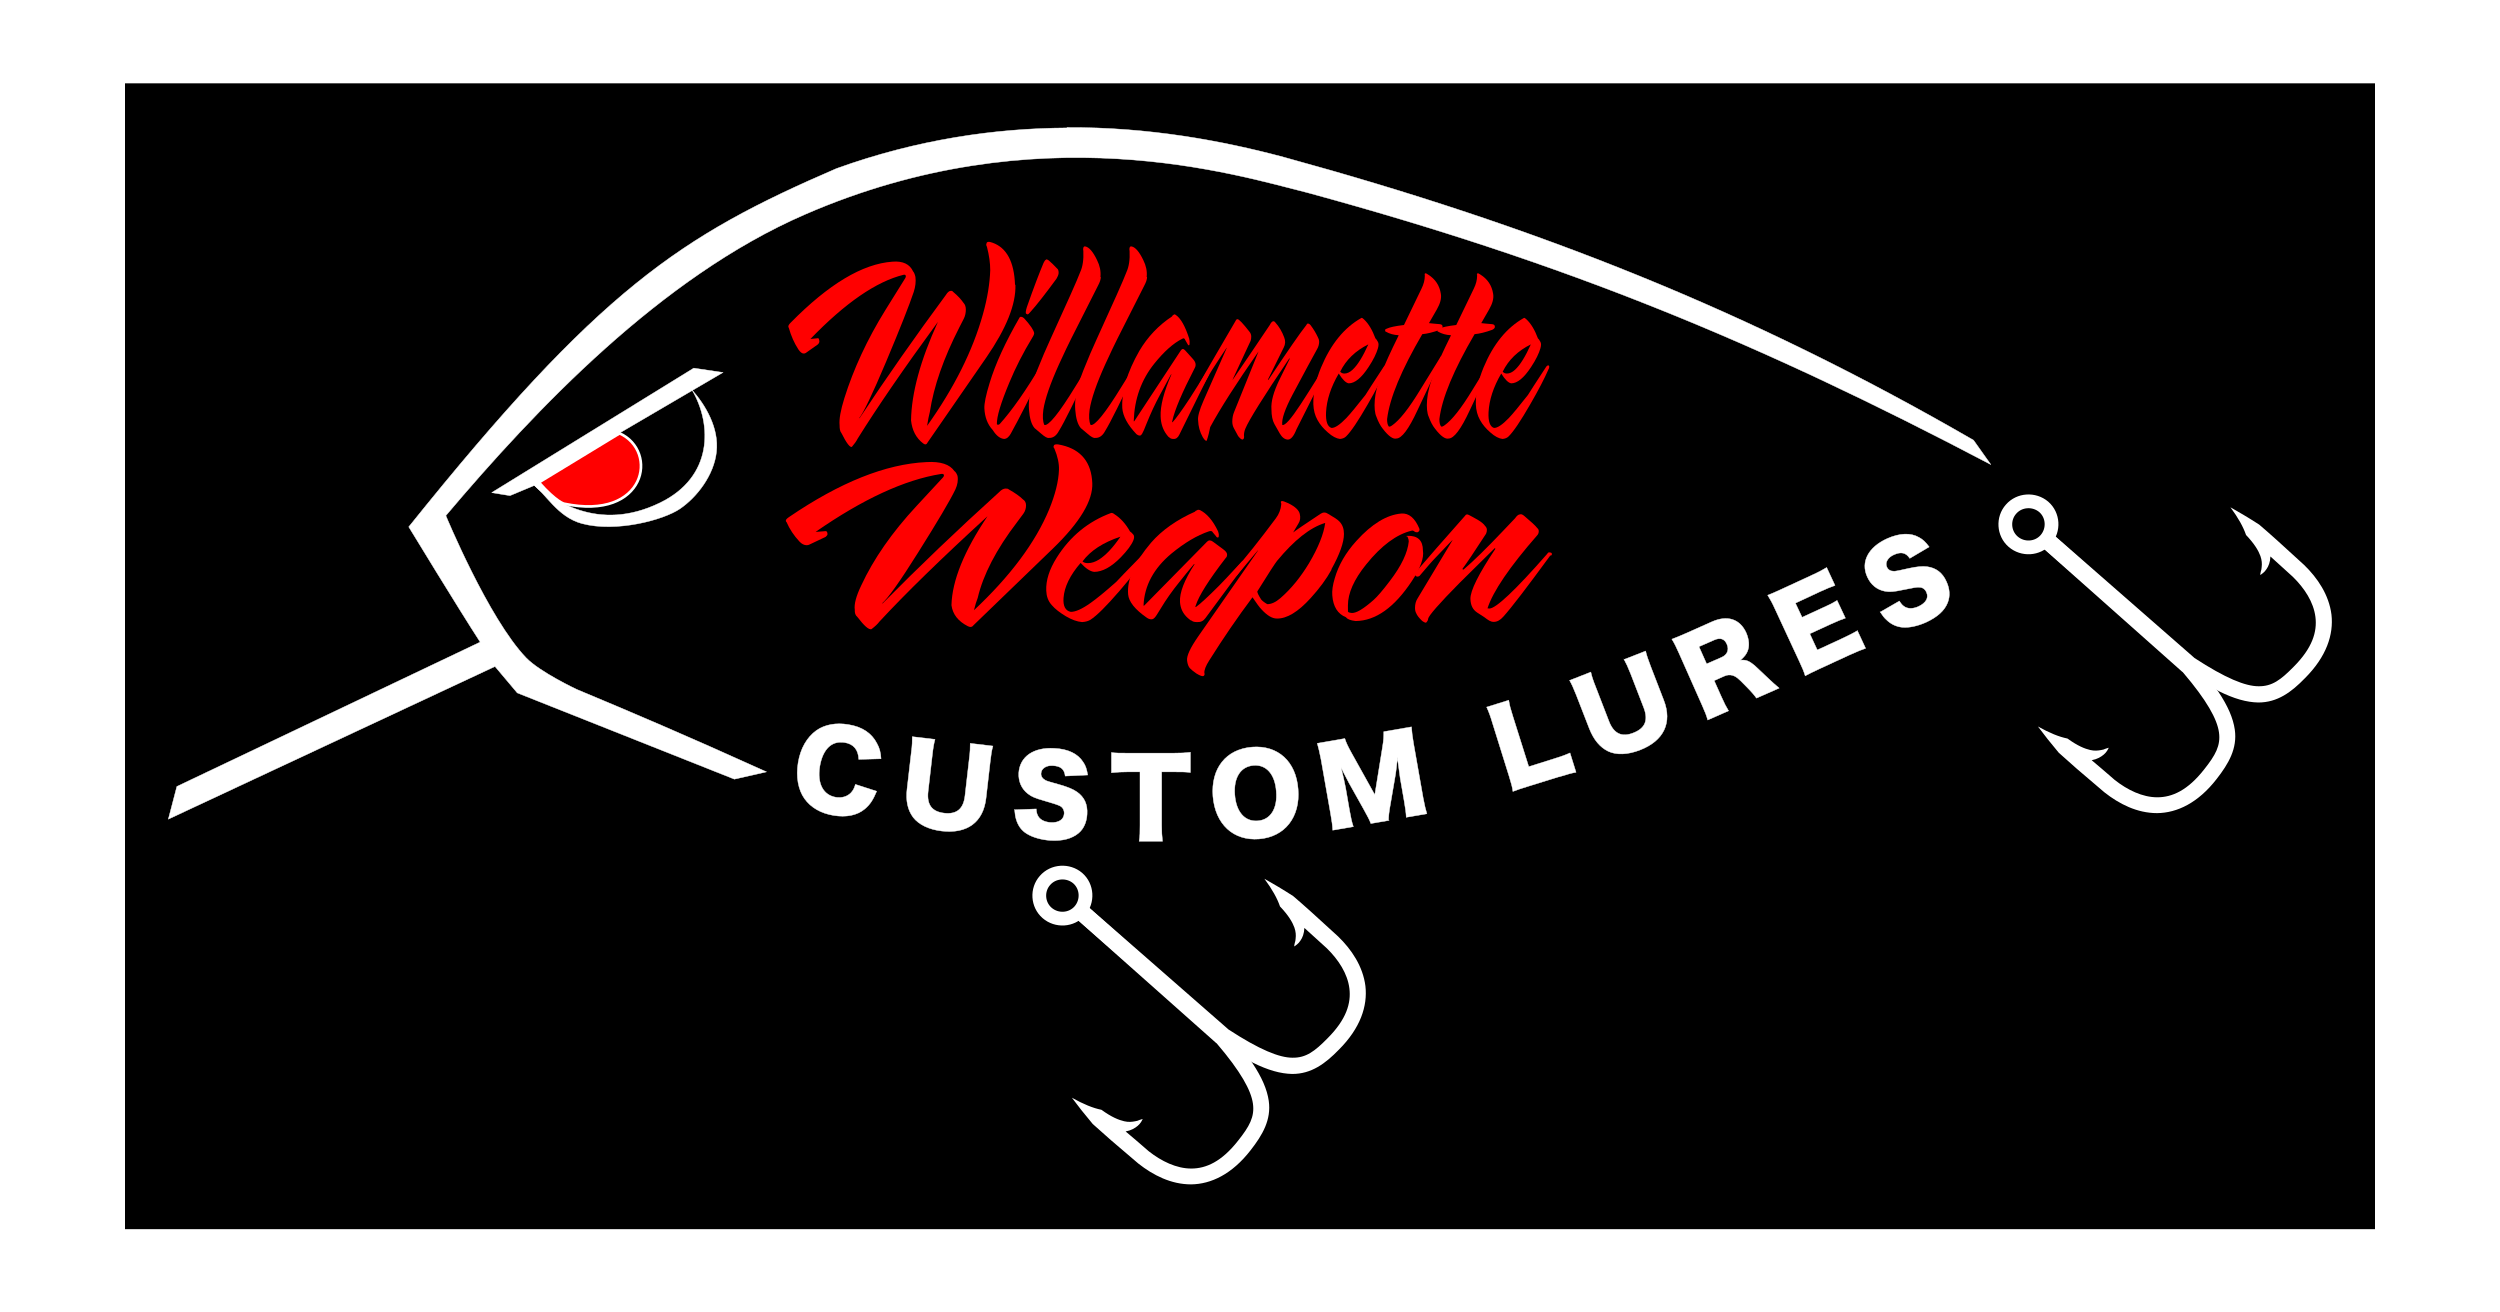 <?xml version="1.0" encoding="UTF-8"?> <svg xmlns="http://www.w3.org/2000/svg" xmlns:xlink="http://www.w3.org/1999/xlink" id="Layer_1" version="1.1" viewBox="0 0 1200 630"><defs><style> .st0, .st1, .st2, .st3, .st4 { fill: none; } .st5 { mask: url(#mask); } .st6, .st7 { fill-rule: evenodd; } .st6, .st8 { fill: #fff; } .st9 { isolation: isolate; } .st10 { mask: url(#mask-2); } .st11 { mask: url(#mask-1); } .st12 { clip-path: url(#clippath-1); } .st13 { clip-path: url(#clippath-3); } .st14 { clip-path: url(#clippath-4); } .st15 { clip-path: url(#clippath-2); } .st16 { clip-path: url(#clippath-7); } .st17 { clip-path: url(#clippath-6); } .st18 { clip-path: url(#clippath-5); } .st7, .st19 { fill: red; } .st1 { clip-rule: evenodd; } .st2 { stroke-width: .2px; } .st2, .st3, .st4 { stroke: #fff; } .st3 { stroke-width: 1.3px; } .st20 { clip-path: url(#clippath); } .st4 { stroke-linejoin: round; stroke-width: 6.6px; } </style><clipPath id="clippath"><path class="st1" d="M291.7,286.1l83.7-185.2c152.6-62.8,372.3,35.6,510.1,96.2l-20.5,55.1c-53.1,47-196.6,111-358.1,102.9-71.2-3.5-137.3-49.8-215.2-69Z"></path></clipPath><clipPath id="clippath-1"><rect class="st0" x="290.3" y="78.2" width="596.4" height="280" transform="translate(-1.7 4.6) rotate(-.4)"></rect></clipPath><clipPath id="clippath-2"><rect class="st0" x="290.4" y="35.9" width="596.3" height="329.6" transform="translate(-1.5 4.6) rotate(-.4)"></rect></clipPath><mask id="mask" x="289" y="33.5" width="599" height="334.3" maskUnits="userSpaceOnUse"><g class="st12"><g class="st15"><image width="2496" height="1393" transform="translate(289 33.5) scale(.2)"></image></g></g></mask><clipPath id="clippath-3"><rect class="st0" x="290.3" y="78.2" width="596.4" height="280" transform="translate(-1.7 4.6) rotate(-.4)"></rect></clipPath><clipPath id="clippath-4"><rect class="st0" x="290.4" y="35.9" width="596.3" height="329.6" transform="translate(-1.5 4.6) rotate(-.4)"></rect></clipPath><mask id="mask-1" x="288.2" y="32.6" width="600.9" height="336.3" maskUnits="userSpaceOnUse"><g><rect x="288.2" y="32.6" width="600.9" height="336.3"></rect><g class="st9"><g class="st13"><g class="st14"><image width="2496" height="1393" transform="translate(289 33.5) scale(.2)"></image></g></g></g></g></mask><clipPath id="clippath-5"><rect class="st0" x="290.4" y="35.9" width="596.3" height="329.6" transform="translate(-1.5 4.6) rotate(-.4)"></rect></clipPath><clipPath id="clippath-6"><rect class="st0" x="290.3" y="78.2" width="596.4" height="280" transform="translate(-1.7 4.6) rotate(-.4)"></rect></clipPath><clipPath id="clippath-7"><rect class="st0" x="290.4" y="35.9" width="596.3" height="329.6" transform="translate(-1.5 4.6) rotate(-.4)"></rect></clipPath><mask id="mask-2" x="289" y="33.5" width="599" height="334.3" maskUnits="userSpaceOnUse"><g class="st17"><g class="st16"><image width="2496" height="1393" transform="translate(289 33.5) scale(.2)"></image></g></g></mask></defs><rect x="60" y="40" width="1080" height="550"></rect><path class="st6" d="M236.1,236.5l8.7,1.4,11.7-4.9c9.7,9.8,21.1,11,33.7,6.4,19.1-11,19.1-21.4,7.1-31.5l49.7-29.1-14-2.1-96.9,59.7Z"></path><path class="st2" d="M236.1,236.5l8.7,1.4,11.7-4.9c9.7,9.8,21.1,11,33.7,6.4,19.1-11,19.1-21.4,7.1-31.5l49.7-29.1-14-2.1-96.9,59.7Z"></path><path class="st6" d="M512.1,61.4c-34.5.2-71.8,5.5-110.6,19.5-75,32.4-113.6,57.7-205.3,172,0,0,23.6,38.8,34.3,55.3l-145.6,69.3-4.1,15.7,156.8-73.3,10.7,12.7,104.2,41.4,15.4-3.5c-40.2-18.2-64.1-28.3-91.1-39.6,0,0-17.7-8.3-24.3-15.2-18.1-18.9-38.5-68.2-38.5-68.2,43.2-51.1,103.2-114.5,172.2-144.5,112.3-48.9,207.4-19,241.5-10.5,124,33.8,215.3,71.3,327.9,130.5l-8.3-11.7c-108.3-62.6-210.1-102.7-330.9-135.8-29.8-8-65.2-14.5-104.2-14.3Z"></path><path class="st2" d="M512.1,61.4c-34.5.2-71.8,5.5-110.6,19.5-75,32.4-113.6,57.7-205.3,172,0,0,23.6,38.8,34.3,55.3l-145.6,69.3-4.1,15.7,156.8-73.3,10.7,12.7,104.2,41.4,15.4-3.5c-40.2-18.2-64.1-28.3-91.1-39.6,0,0-17.7-8.3-24.3-15.2-18.1-18.9-38.5-68.2-38.5-68.2,43.2-51.1,103.2-114.5,172.2-144.5,112.3-48.9,207.4-19,241.5-10.5,124,33.8,215.3,71.3,327.9,130.5l-8.3-11.7c-108.3-62.6-210.1-102.7-330.9-135.8-29.8-8-65.2-14.5-104.2-14.3Z"></path><path class="st6" d="M255.3,232c6.7,4.9,12.2,16.1,24,19.3,16.4,4.4,39.2-1.7,47.1-7.1,8.2-5.6,16.3-16.2,17.5-27.3,1.3-11.3-5.2-22.4-11.7-29.7,9.7,16.7,10.1,41.7-15.3,54.1-30.3,14.8-51.7-1.9-61.6-9.3Z"></path><path class="st2" d="M255.3,232c6.7,4.9,12.2,16.1,24,19.3,16.4,4.4,39.2-1.7,47.1-7.1,8.2-5.6,16.3-16.2,17.5-27.3,1.3-11.3-5.2-22.4-11.7-29.7,9.7,16.7,10.1,41.7-15.3,54.1-30.3,14.8-51.7-1.9-61.6-9.3Z"></path><path class="st8" d="M521.6,434.7l66.9,59.7,7.9,9.6,4.7,6.2c4.6,6.9,7.1,12.7,7.9,18.2,1.3,9.1-3,16.4-8.7,23.7-8.9,11.5-19,16.3-28.6,16.4-9.6,0-18.2-4.4-25.3-10h0s0,0,0,0c-11.5-9.7-16.5-14.1-21.9-19-3.7-4.4-7.2-8.8-10-12.6,5.5,3.1,10.2,5,14.2,5.8,4.8,3.5,8.3,4.9,10.9,5.5,2.1.5,3.8.3,5.3,0,.8-.1,1.4-.3,2-.6.6-.2,1.2-.4,1.6-.5-.2.4-.4.9-.8,1.5-.4.6-.9,1.2-1.6,1.8-1.3,1.1-3.1,2.2-5.8,2.7,3,2.5,6.5,5.5,11.1,9.5,6.1,4.8,13.3,8.3,20.4,8.3,7.1,0,14.6-3.3,22.5-13.4h0s0,0,0,0c5.4-6.8,8-11.4,7.1-17.8-.9-6.3-5.7-15.2-17.4-28.9,0,0-.2-.1-.3-.2l-67.2-59.7,5.2-6Z"></path><path class="st8" d="M516.3,440.7l67.6,58.8c5.6,3.7,11.4,7.1,17.3,10.5,7.4,3.7,13.5,5.4,19.1,5.5,9.2,0,15.9-5,22.4-11.7,10.3-10.3,13.8-20.9,12.7-30.5-1.2-9.5-6.7-17.6-13.1-23.8h0s0,0,0,0c-11.1-10.2-16.1-14.7-21.6-19.4-4.8-3.1-9.7-6-13.8-8.3,3.8,5.1,6.2,9.5,7.5,13.3,4.1,4.3,6,7.6,6.9,10.1.7,2,.8,3.7.6,5.3,0,.8-.2,1.4-.4,2.1-.1.6-.3,1.2-.3,1.7.4-.2.8-.5,1.4-1,.5-.4,1.1-1,1.6-1.8,1-1.4,1.8-3.4,1.9-6.1,2.9,2.6,6.3,5.7,10.8,9.8,5.6,5.5,9.9,12.1,10.8,19.2.9,7.1-1.4,14.9-10.5,24h0s0,0,0,0c-6.1,6.2-10.3,9.4-16.8,9.3-6.3,0-15.8-3.8-30.8-13.6,0,0-.2-.2-.2-.2l-67.7-59.2-5.3,6.1Z"></path><path class="st4" d="M501.6,422.6c-4,4.5-3.6,11.6,1,15.6,4.6,4,11.7,3.6,15.7-1,4-4.6,3.6-11.7-1-15.7-4.6-3.9-11.7-3.5-15.7,1.1Z"></path><path class="st8" d="M422.9,364.2c-.2-3.1-.7-5.1-2-7.4-2.5-4.9-7.2-8-13.7-9-5.9-1-11.3,0-15.3,2.8-4.6,3.3-7.7,8.7-8.8,15.5-1.1,6.7,0,13,3.1,17.3,3,4.2,7.8,7,13.9,8,6.1,1,11.3,0,15-3.1,2.5-2.1,4-4.4,5.7-8.5l-10.2-3.3c-.6,2.1-1.2,3-2.2,4.1-1.8,1.8-4.3,2.5-7.1,2.1-6.2-1-9.1-6.6-7.8-14.8,1.4-8.3,5.7-12.5,11.9-11.5,4.3.7,6.6,3.4,6.8,8.1l10.7-.3Z"></path><path class="st2" d="M422.9,364.2c-.2-3.1-.7-5.1-2-7.4-2.5-4.9-7.2-8-13.7-9-5.9-1-11.3,0-15.3,2.8-4.6,3.3-7.7,8.7-8.8,15.5-1.1,6.7,0,13,3.1,17.3,3,4.2,7.8,7,13.9,8,6.1,1,11.3,0,15-3.1,2.5-2.1,4-4.4,5.7-8.5l-10.2-3.3c-.6,2.1-1.2,3-2.2,4.1-1.8,1.8-4.3,2.5-7.1,2.1-6.2-1-9.1-6.6-7.8-14.8,1.4-8.3,5.7-12.5,11.9-11.5,4.3.7,6.6,3.4,6.8,8.1l10.7-.3Z"></path><path class="st8" d="M465.7,356.8c0,2.3,0,3.9-.5,7.7l-2,17.4c-.7,6.4-4,9.1-10,8.4-5.9-.7-8.4-4-7.7-10.4l2-17.4c.4-3.7.8-5.8,1.3-7.6l-10.9-1.3c0,2,0,4.2-.5,7.7l-2,17.3c-.7,5.7.3,10.2,2.9,13.7,2.7,3.5,7.6,5.9,13.8,6.6,12.2,1.4,19.9-4.3,21.2-15.8l2-17.4c.4-3.6.7-5.5,1.3-7.6l-10.9-1.3Z"></path><path class="st2" d="M465.7,356.8c0,2.3,0,3.9-.5,7.7l-2,17.4c-.7,6.4-4,9.1-10,8.4-5.9-.7-8.4-4-7.7-10.4l2-17.4c.4-3.7.8-5.8,1.3-7.6l-10.9-1.3c0,2,0,4.2-.5,7.7l-2,17.3c-.7,5.7.3,10.2,2.9,13.7,2.7,3.5,7.6,5.9,13.8,6.6,12.2,1.4,19.9-4.3,21.2-15.8l2-17.4c.4-3.6.7-5.5,1.3-7.6l-10.9-1.3Z"></path><path class="st8" d="M487,388.6c.2,2.4.4,3.5.8,4.8.9,3,2.6,5.3,5.1,6.8,2.7,1.7,6.9,2.9,11.2,3.2,5.9.4,10.5-.9,13.6-3.5,2.5-2.1,3.9-5.3,4.1-9.1.3-4.7-1.3-8.2-4.9-10.7-1.9-1.3-4.3-2.3-8.1-3.4q-5.9-1.6-6.9-2.1c-1.6-.9-2.3-2-2.2-3.4.1-2.3,2.5-3.9,5.6-3.7,3.9.2,5.6,1.7,6,5l10.8-.5c-.5-2.9-1-4.5-2.2-6.2-2.5-4-7.3-6.3-13.8-6.6-10-.6-16.6,4-17.1,11.8-.2,4.1,1.3,7.6,4.4,10,1.8,1.4,3.4,2.1,8,3.4,5.2,1.5,6.5,2,7.5,2.5,1.3.7,2,2.1,1.9,3.7-.2,2.8-2.6,4.4-6.5,4.2-2.6-.2-4.7-1.1-5.8-2.7-.7-1.1-1-2-1.1-3.8l-10.6.4Z"></path><path class="st2" d="M487,388.6c.2,2.4.4,3.5.8,4.8.9,3,2.6,5.3,5.1,6.8,2.7,1.7,6.9,2.9,11.2,3.2,5.9.4,10.5-.9,13.6-3.5,2.5-2.1,3.9-5.3,4.1-9.1.3-4.7-1.3-8.2-4.9-10.7-1.9-1.3-4.3-2.3-8.1-3.4q-5.9-1.6-6.9-2.1c-1.6-.9-2.3-2-2.2-3.4.1-2.3,2.5-3.9,5.6-3.7,3.9.2,5.6,1.7,6,5l10.8-.5c-.5-2.9-1-4.5-2.2-6.2-2.5-4-7.3-6.3-13.8-6.6-10-.6-16.6,4-17.1,11.8-.2,4.1,1.3,7.6,4.4,10,1.8,1.4,3.4,2.1,8,3.4,5.2,1.5,6.5,2,7.5,2.5,1.3.7,2,2.1,1.9,3.7-.2,2.8-2.6,4.4-6.5,4.2-2.6-.2-4.7-1.1-5.8-2.7-.7-1.1-1-2-1.1-3.8l-10.6.4Z"></path><path class="st8" d="M557.7,370.5h5.8c3.7,0,5.6,0,7.9.3v-9.7c-2.4.3-4.4.4-8,.4h-22.3c-3.1,0-5.9,0-7.6-.3v9.7c3.6-.3,4.5-.4,7.7-.4h6s0,25.6,0,25.6c0,3.2,0,5.3-.4,7.7h11.2c-.3-2.4-.4-4.7-.4-7.7v-25.7Z"></path><path class="st2" d="M557.7,370.5h5.8c3.7,0,5.6,0,7.9.3v-9.7c-2.4.3-4.4.4-8,.4h-22.3c-3.1,0-5.9,0-7.6-.3v9.7c3.6-.3,4.5-.4,7.7-.4h6s0,25.6,0,25.6c0,3.2,0,5.3-.4,7.7h11.2c-.3-2.4-.4-4.7-.4-7.7v-25.7Z"></path><path class="st8" d="M603.7,394c-6.2.5-10.4-4.3-11-12.6-.6-8.2,2.8-13.5,9-14,6.1-.5,10.3,4.2,10.9,12.4.7,8.3-2.7,13.7-8.8,14.2ZM601,358.6c-12.5,1-19.8,10.2-18.8,23.6,1.1,13.4,9.8,21.5,22.2,20.5,12.3-1,19.8-10.5,18.7-23.9-1-13.3-9.7-21.2-22.2-20.2Z"></path><path class="st2" d="M603.7,394c-6.2.5-10.4-4.3-11-12.6-.6-8.2,2.8-13.5,9-14,6.1-.5,10.3,4.2,10.9,12.4.7,8.3-2.7,13.7-8.8,14.2ZM601,358.6c-12.5,1-19.8,10.2-18.8,23.6,1.1,13.4,9.8,21.5,22.2,20.5,12.3-1,19.8-10.5,18.7-23.9-1-13.3-9.7-21.2-22.2-20.2Z"></path><path class="st8" d="M666.5,393.7c0-1.7.2-4,.9-7.7l2.5-14.6c.3-1.9.5-3.8.9-7.9q0,.8.4,3.5c.2,1.6.7,5.4.9,6.6l1.9,10.9c.6,3.6.9,5.5,1,7.8l9.9-1.7c-.6-2-1.1-3.9-1.8-7.7l-4.6-26.1c-.6-3.4-.8-5.4-1-7.9l-13.3,2.3c0,2.2,0,3.8-.6,7.4l-3.7,22.9-11.3-20.3c-1.7-3.1-2.4-4.6-3.1-6.7l-13.2,2.3c.6,2.1,1.2,4.7,1.8,7.8l4.6,26.1c.6,3.4.9,5.5,1,7.8l9.9-1.7c-.7-2.1-1.2-4.2-1.8-7.7l-1.9-10.9c-.5-2.7-1.4-6.7-2.2-9.8q.4.7,1.2,2.4c.2.4,2.5,4.8,2.6,5l7,12.5c2,3.6,2.9,5.3,3.5,7l8.7-1.5Z"></path><path class="st2" d="M666.5,393.7c0-1.7.2-4,.9-7.7l2.5-14.6c.3-1.9.5-3.8.9-7.9q0,.8.4,3.5c.2,1.6.7,5.4.9,6.6l1.9,10.9c.6,3.6.9,5.5,1,7.8l9.9-1.7c-.6-2-1.1-3.9-1.8-7.7l-4.6-26.1c-.6-3.4-.8-5.4-1-7.9l-13.3,2.3c0,2.2,0,3.8-.6,7.4l-3.7,22.9-11.3-20.3c-1.7-3.1-2.4-4.6-3.1-6.7l-13.2,2.3c.6,2.1,1.2,4.7,1.8,7.8l4.6,26.1c.6,3.4.9,5.5,1,7.8l9.9-1.7c-.7-2.1-1.2-4.2-1.8-7.7l-1.9-10.9c-.5-2.7-1.4-6.7-2.2-9.8q.4.7,1.2,2.4c.2.4,2.5,4.8,2.6,5l7,12.5c2,3.6,2.9,5.3,3.5,7l8.7-1.5Z"></path><path class="st8" d="M748.3,372.9c3.9-1.2,6.3-1.9,8.2-2.2l-2.9-9.3c-2.2,1-3.8,1.6-8,2.9l-11.8,3.7-7.6-24.1c-1.2-3.8-1.6-5.2-2-7.8l-10.6,3.3c1,2.2,1.8,4.3,2.8,7.7l8,25.6c1,3.2,1.6,5.4,1.8,7.2,1.8-.7,3.8-1.4,7.1-2.4l14.8-4.6Z"></path><path class="st2" d="M748.3,372.9c3.9-1.2,6.3-1.9,8.2-2.2l-2.9-9.3c-2.2,1-3.8,1.6-8,2.9l-11.8,3.7-7.6-24.1c-1.2-3.8-1.6-5.2-2-7.8l-10.6,3.3c1,2.2,1.8,4.3,2.8,7.7l8,25.6c1,3.2,1.6,5.4,1.8,7.2,1.8-.7,3.8-1.4,7.1-2.4l14.8-4.6Z"></path><path class="st8" d="M779.5,316.4c1.1,2,1.8,3.5,3.2,7l6.3,16.3c2.3,6,.7,9.9-5,12.1-5.5,2.2-9.4.4-11.7-5.6l-6.3-16.3c-1.4-3.5-2-5.4-2.4-7.3l-10.2,4c1,1.7,1.9,3.7,3.2,7l6.3,16.2c2.1,5.3,5.1,8.9,9,10.8,4,1.9,9.4,1.7,15.3-.6,11.4-4.4,15.6-13.1,11.4-23.9l-6.3-16.3c-1.3-3.4-1.9-5.2-2.4-7.3l-10.2,4Z"></path><path class="st2" d="M779.5,316.4c1.1,2,1.8,3.5,3.2,7l6.3,16.3c2.3,6,.7,9.9-5,12.1-5.5,2.2-9.4.4-11.7-5.6l-6.3-16.3c-1.4-3.5-2-5.4-2.4-7.3l-10.2,4c1,1.7,1.9,3.7,3.2,7l6.3,16.2c2.1,5.3,5.1,8.9,9,10.8,4,1.9,9.4,1.7,15.3-.6,11.4-4.4,15.6-13.1,11.4-23.9l-6.3-16.3c-1.3-3.4-1.9-5.2-2.4-7.3l-10.2,4Z"></path><path class="st8" d="M819.2,318.7l-3.7-8.3,7.3-3.2c2.9-1.3,5-.6,6.1,2,1.2,2.7.2,5.1-2.5,6.3l-7.3,3.2ZM854,330.3c-2.3-1.9-3.3-2.9-4.4-3.9-4.3-4.1-5.7-5.4-7-6.6-3-2.6-4.5-3.2-7.2-2.9,2-1.8,2.7-2.7,3.4-4.3,1-2.5.8-5.5-.6-8.8-3-6.7-9.1-8.7-16.6-5.3l-12.1,5.4c-3.2,1.4-4.9,2.1-7,2.9,1.3,2.1,2.1,3.8,3.4,6.7l11.1,25c1.5,3.4,2.1,4.9,2.7,7.1l10-4.4c-1.2-2-2.1-3.7-3.5-6.9l-3.4-7.6,4.7-2.1c1.5-.7,2.8-.8,4.2-.4,1.6.5,2.6,1.3,5.9,4.7,3.2,3.2,4.6,4.9,5.5,6.2l10.9-4.8Z"></path><path class="st2" d="M819.2,318.7l-3.7-8.3,7.3-3.2c2.9-1.3,5-.6,6.1,2,1.2,2.7.2,5.1-2.5,6.3l-7.3,3.2ZM854,330.3c-2.3-1.9-3.3-2.9-4.4-3.9-4.3-4.1-5.7-5.4-7-6.6-3-2.6-4.5-3.2-7.2-2.9,2-1.8,2.7-2.7,3.4-4.3,1-2.5.8-5.5-.6-8.8-3-6.7-9.1-8.7-16.6-5.3l-12.1,5.4c-3.2,1.4-4.9,2.1-7,2.9,1.3,2.1,2.1,3.8,3.4,6.7l11.1,25c1.5,3.4,2.1,4.9,2.7,7.1l10-4.4c-1.2-2-2.1-3.7-3.5-6.9l-3.4-7.6,4.7-2.1c1.5-.7,2.8-.8,4.2-.4,1.6.5,2.6,1.3,5.9,4.7,3.2,3.2,4.6,4.9,5.5,6.2l10.9-4.8Z"></path><path class="st8" d="M891.6,302.7c-1.9,1.1-3.9,2.2-7.4,3.8l-11.9,5.5-3.6-7.8,10-4.6c3.2-1.5,4.8-2.1,7.1-2.9l-4-8.5c-2.6,1.6-3.7,2.1-6.8,3.5l-10,4.6-3.2-6.8,12-5.6c3.1-1.4,4.8-2.1,7-2.9l-4-8.6c-2.1,1.2-3.6,2.1-6.7,3.5l-14.7,6.8c-3.6,1.7-4.9,2.2-6.9,3,1.3,2.1,2.2,3.7,3.5,6.6l11.7,25.2c1.5,3.2,2.2,4.9,2.8,6.9,1.9-1,3.2-1.7,6.7-3.3l14.5-6.7c4-1.8,5.7-2.5,7.8-3.2l-4-8.6Z"></path><path class="st2" d="M891.6,302.7c-1.9,1.1-3.9,2.2-7.4,3.8l-11.9,5.5-3.6-7.8,10-4.6c3.2-1.5,4.8-2.1,7.1-2.9l-4-8.5c-2.6,1.6-3.7,2.1-6.8,3.5l-10,4.6-3.2-6.8,12-5.6c3.1-1.4,4.8-2.1,7-2.9l-4-8.6c-2.1,1.2-3.6,2.1-6.7,3.5l-14.7,6.8c-3.6,1.7-4.9,2.2-6.9,3,1.3,2.1,2.2,3.7,3.5,6.6l11.7,25.2c1.5,3.2,2.2,4.9,2.8,6.9,1.9-1,3.2-1.7,6.7-3.3l14.5-6.7c4-1.8,5.7-2.5,7.8-3.2l-4-8.6Z"></path><path class="st8" d="M902.4,293.6c1.3,2,2,2.9,3,3.8,2.2,2.2,4.8,3.4,7.7,3.7,3.2.3,7.4-.6,11.4-2.4,5.4-2.5,8.9-5.6,10.4-9.5,1.2-3.1,1-6.5-.6-10-1.9-4.3-5-6.6-9.3-7.2-2.3-.3-4.9,0-8.7.8q-6,1.4-7.1,1.4c-1.8,0-2.9-.7-3.5-2-1-2.1.4-4.6,3.3-5.9,3.5-1.6,5.8-1.1,7.7,1.7l9.3-5.5c-1.8-2.4-3-3.5-4.8-4.5-4.1-2.4-9.4-2.1-15.3.5-9.1,4.1-12.9,11.2-9.6,18.4,1.7,3.8,4.7,6.2,8.5,6.9,2.3.4,4,.3,8.7-.7,5.3-1.1,6.6-1.3,7.8-1.2,1.5,0,2.8.9,3.4,2.4,1.2,2.6-.2,5.1-3.8,6.8-2.4,1.1-4.7,1.2-6.4.3-1.1-.6-1.8-1.3-2.8-2.9l-9.2,5.3Z"></path><path class="st2" d="M902.4,293.6c1.3,2,2,2.9,3,3.8,2.2,2.2,4.8,3.4,7.7,3.7,3.2.3,7.4-.6,11.4-2.4,5.4-2.5,8.9-5.6,10.4-9.5,1.2-3.1,1-6.5-.6-10-1.9-4.3-5-6.6-9.3-7.2-2.3-.3-4.9,0-8.7.8q-6,1.4-7.1,1.4c-1.8,0-2.9-.7-3.5-2-1-2.1.4-4.6,3.3-5.9,3.5-1.6,5.8-1.1,7.7,1.7l9.3-5.5c-1.8-2.4-3-3.5-4.8-4.5-4.1-2.4-9.4-2.1-15.3.5-9.1,4.1-12.9,11.2-9.6,18.4,1.7,3.8,4.7,6.2,8.5,6.9,2.3.4,4,.3,8.7-.7,5.3-1.1,6.6-1.3,7.8-1.2,1.5,0,2.8.9,3.4,2.4,1.2,2.6-.2,5.1-3.8,6.8-2.4,1.1-4.7,1.2-6.4.3-1.1-.6-1.8-1.3-2.8-2.9l-9.2,5.3Z"></path><g class="st20"><g class="st5"><g class="st11"><g class="st18"><g class="st10"><image width="2496" height="1393" transform="translate(289 33.5) scale(.2)"></image></g></g></g></g></g><path class="st19" d="M487.4,136.7c.3,9.4-4.4,21-13.9,34.8l-28.2,40.8c-.5,1.1-1.2,1.3-2.1.6-3.5-2.6-5.4-6.4-5.9-11.1.2-13.1,4.5-28.9,12.9-47.3-16.4,22.4-29.2,41.1-38.5,56-.6,1.2-1.5,2.5-2.8,4-.9.4-2.6-1.8-5-6.6-.7-.8-.9-2.1-.9-3.8-.3-2.9.5-7.2,2.3-13,4.4-14,10.9-28.1,19.7-42.3l9.4-15.1c.4-.6.5-1.1.3-1.5-.1-.3-.5-.4-1-.3-13,3.2-27.9,13.4-44.7,30.8l3.1-.3c.7-.2,1,0,1.1.8,0,.2.1.4.1.6,0,.5-.2,1-.7,1.5l-5.8,4.1c-.3.2-.6.3-1,.3-.9,0-1.7-.7-2.6-2-2-3.1-3.5-6.5-4.6-10.4-.1,0-.2-.3-.2-.6,0-.5.4-1.1,1.1-1.8,18.2-18.5,34.5-28.3,48.9-29.3,5-.4,8.3,1.2,9.9,4.7.4.4.8,1.3,1.1,2.6.3,2.3,0,4.7-.8,7.2-2,6-6.4,17.2-13.3,33.6-6.5,15.4-10.8,24.4-12.9,27h.2c12.9-19.5,26.7-39.2,41.4-59.1.8-1.3,1.6-2,2.4-2s.8.2,1.1.5c2.3,1.9,3.9,3.7,5,5.3.7.7,1.1,1.8,1.1,3.2s-.3,3.1-1,4.4l-2.2,4.3c-7.5,14.7-12.2,28.1-14.1,40.5-.4,1.6-.9,3.8-1.3,6.6,12.9-18.1,21.9-36,26.8-53.6,2.2-7.8,3.3-14.9,3.5-21.1,0-3.4-.5-7.1-1.6-11.3-.2-.3-.3-.6-.3-.9s0-.4.1-.5c0-1,1.1-1.2,2.9-.5,6.8,2.4,10.4,9.2,10.8,20.2Z"></path><path class="st19" d="M502,175c-7.1,14.7-12.7,25.7-16.8,33.1-.9,1.6-1.9,2.5-3.2,2.6-2-.2-3.8-1.6-5.5-4.3-2.5-2.7-3.8-6.2-4-10.4-.1-2.2.7-6.3,2.5-12.1,2.8-9.3,7.6-19.7,14.4-31.5.2-.3.5-.4.9-.3.2,0,.6.1,1.2.6,3.1,3.4,4.7,5.8,4.9,7.2,0,.4-.2,1.1-.8,2-4.5,7.4-8.2,14.7-11.1,21.7-4.1,9.8-6.1,16.4-6,20,.2.2.4.3.5.3.2,0,.5-.1.8-.3,5.9-6.5,12.7-16.2,20.4-29.2l.5-.9c.1-.2.3-.3.5-.3s.3,0,.5.2c.4.4.4.9.1,1.5ZM508.1,131.4c-.1.7-.5,1.5-1,2.4-5.3,7.2-9.4,12.5-12.3,15.7l-1.1,1.2c-.1.1-.3.2-.4.2-.2,0-.4-.1-.7-.3-.4-.2-.3-1.3.3-3.2,3.4-9.7,6.1-16.7,8-21.2.4-.8.7-1.3,1.1-1.5,0-.1.2-.2.4-.2s.5.2,1,.5c1.2,1,2.6,2.4,4.4,4.3.3.6.4,1.3.3,2.1Z"></path><path class="st19" d="M528.4,132.9c0,1.2-.5,2.6-1.3,4.1l-12.9,25.5c-1.3,2.5-3.2,6.6-5.8,12.2-4.3,9.5-6.8,16.8-7.6,22-.4,3.2-.3,5.6.5,7.3,2,.5,7-5.6,14.9-18.5l7-11.3c0-.3.2-.5.3-.5.2,0,.4,0,.5.2l.2.5c0,.2-.1.5-.2.8-8,17.1-13.2,27.6-15.7,31.6-1.2,2.3-2.8,3.5-4.8,3.4-.7.2-2-.5-3.7-2l-3.2-2.7c-1.5-1.7-2.4-4.7-2.7-9-.3-4.1.4-8.7,2.1-13.9.7-2.1,2.4-6.4,5.1-12.8,0-.2,4.3-9.6,12.7-28.2,2.4-5.4,4-9.1,4.7-11,1.2-2.6,1.7-6,1.5-10.1,0-.2-.1-.5-.1-.8,0-1.1.4-1.6,1.1-1.4,1.8.4,3.7,2.6,5.6,6.6,1.3,2.6,1.9,5.3,1.6,8.1Z"></path><path class="st19" d="M550.6,132.9c0,1.2-.5,2.6-1.3,4.1l-12.9,25.5c-1.3,2.5-3.2,6.6-5.8,12.2-4.3,9.5-6.8,16.8-7.6,22-.4,3.2-.3,5.6.5,7.3,2,.5,7-5.6,14.9-18.5l7-11.3c0-.3.2-.5.3-.5.2,0,.4,0,.5.2l.2.5c0,.2-.1.5-.2.8-8,17.1-13.2,27.6-15.7,31.6-1.2,2.3-2.8,3.5-4.8,3.4-.7.2-2-.5-3.7-2l-3.2-2.7c-1.5-1.7-2.4-4.7-2.7-9-.3-4.1.4-8.7,2.1-13.9.7-2.1,2.4-6.4,5.1-12.8,0-.2,4.3-9.6,12.7-28.2,2.4-5.4,4-9.1,4.7-11,1.2-2.6,1.7-6,1.5-10.1,0-.2-.1-.5-.1-.8,0-1.1.4-1.6,1.1-1.4,1.8.4,3.7,2.6,5.6,6.6,1.3,2.6,1.9,5.3,1.6,8.1Z"></path><path class="st19" d="M580.1,178.7c.3.5.3,1.1-.1,1.8-1.6,3.1-6.2,12.4-13.9,28.1-.7,1.5-1.7,2.2-2.9,2.1-.9,0-1.5-.3-2-.8-.3-.1-.7-.6-1.3-1.4-1.7-2.3-2.7-5.2-2.8-8.6-.2-5,1.5-11.7,5.2-20.2h-.2c-1.7,3.2-3.5,6.4-5.2,9.6-2.5,4.6-4.6,9.2-6.5,13.9l-1.3,3.2c-.6,1.4-1.1,2.3-1.6,2.6-.6.2-1.2,0-2-.6-4.3-4.5-6.5-8.7-6.8-12.5-.4-8,2.3-17.2,8.2-27.5,3.9-6.6,9.1-12.2,15.8-16.6-.3,0,0-.3.9-.9.1,0,.4,0,.7.2,2.5,1.7,4.6,5.5,6.5,11.4.2.9.3,1.7.2,2.4,0,.3,0,.6-.2.8-.3.1-.5,0-.8-.6l-1.2-2.1c0-.2-.3-.4-.5-.6-.2,0-.5,0-.8.2-4.4,2.2-8.8,6.2-13.4,11.9-6.3,7.8-9.6,17.1-9.9,27.6,0,.2.2.2.3,0l22.3-33.9c.6-.9,1.3-.9,2.1,0l3.7,4.1c.9,1,1.3,1.9,1.3,2.7s-.2,1.3-.5,1.8c-6,11.6-9.6,20.1-10.7,25.3-.1.4-.1.6.1.6,1.5-1.6,4.3-5.4,8.3-11.5.9-1.4,3.6-5.7,8.1-12.8.4-.5.7-.5,1.1,0Z"></path><path class="st19" d="M637.6,175.7l-15.3,30.4c-1.3,3.3-2.7,4.9-4.1,4.9s-2.8-1-3.9-2.9l-2.6-4.6c-.9-1.6-1.4-4-1.4-7-.3-3.7,1-8.4,3.9-14.4l4.9-9.9-.2-.2c-12.5,18.5-19.5,29.8-21.1,33.7-.5,1.2-.7,2.3-.7,3.2.2,1.2,0,1.9-.7,2.1-.7-.1-1.3-.7-2.1-1.7l-2-3.7c-.5-.9-.8-2-.8-3.2,0-1.7.3-3.3.9-4.7l11.7-29c-10.8,15.5-18.5,27.6-23.2,36.3-.4,2.1-.9,4.3-1.7,6.6-.5.1-1.1-.5-1.9-1.8-1.4-2.5-2.1-5.2-2.2-7.9-.3-1.8.6-5,2.6-9.6l11.1-25.2v-.2c-.1,0-5.6,8.5-5.6,8.5-1.7,2.5-3.7,6.1-6.2,10.5-.2.3-.5.5-.8.5s-.3-.1-.5-.3c-.4-.5-.4-1.2,0-2,3.3-6,9.2-16,17.4-30.1.2-.5.5-.8.9-.8.7,0,2.6,2,5.8,6.1.5.6.8,1.4.8,2.3s-.1,1.3-.3,2l-8.6,18.5v.2c.1,0,17.8-26.3,17.8-26.3.6-1.2,1.2-1.8,1.7-1.8s.6.2.9.5c1.9,2.1,3.3,4.5,4.3,7.2.7,1.7.6,3.4-.2,4.9l-7.6,15.4.2.2c9.3-14,15.4-22.8,18.2-26.3.2-.5.5-.8.8-.8.4,0,.9.3,1.3.8,1.5,2,2.6,3.9,3.4,5.6.4.7.7,1.5.7,2.4s-.3,2.4-1,3.5c-2,3.6-5.9,10.8-11.7,21.7-3.7,7-5.4,11.9-5,14.7,1.3.4,4.2-2.9,8.8-9.9,5.9-9.1,10-15.7,12.3-20,.1-.4.3-.6.5-.6s.4.1.5.3c.5.2.5.8,0,1.8Z"></path><path class="st19" d="M656.8,165.3c-6.2,3.1-10.7,7.4-13.5,13.1.5.6,1.2.9,2,.9,1.3,0,2.6-.6,3.9-1.8,2.5-2.3,5-6.4,7.6-12.2ZM665.3,177.2c-1.9,4.4-4.8,10-8.8,16.9-4.6,8-8.1,13.2-10.4,15.4-.7.7-1.7,1.1-2.9,1.2-1.7-.2-3.7-1.2-5.8-3.1-2.1-1.8-3.8-3.8-5-6-1.2-2.1-1.9-4.7-2-7.6-.1-5.5,1.1-11.3,3.7-17.6,4.7-11.3,11.2-19.2,19.4-23.8.2-.1.6.1,1.1.6,2.3,2.1,4.1,5.2,5.6,9.2.3.2.7.8,1.2,1.7.4.7.4,1.7,0,3.1-.7,2.4-2.1,5.4-4.5,9-3.4,5.2-6.6,7.8-9.5,7.8-1.4-.2-3-1.8-4.8-4.7-3.8,6.5-5.8,12.7-6.1,18.6-.2,4.4.7,6.9,2.6,7.5,1.6.1,4-1.5,7.1-4.7,2-2.1,5.1-5.9,9.2-11.1.9-1.4,3.7-5.9,8.6-13.3.4-.7.9-1,1.3-.9.3.2.4.5.3.9,0,.3-.1.6-.3.9Z"></path><path class="st19" d="M692.4,156.6c.2.6-.2,1.2-1.2,1.7-3.3,1.2-6.2,1.9-8.5,2.1-10,17.1-15.7,30.7-16.9,40.8,0,1.5.2,2.7.8,3.5.4.2.9,0,1.6-.5,3.6-2.5,8.1-8.2,13.5-17.1l9.8-15.9c.3-.4.6-.5.9-.2.2.3.2.7-.1,1.2-2.9,5.7-6.9,13.9-11.9,24.7-4.2,9.1-7.6,13.6-10.2,13.6-1.5.4-3.7-1.1-6.4-4.6-1.3-1.6-2.3-3.6-3.1-5.8-.8-1.7-1.1-4.5-.8-8.2.3-3.6,1.4-7.9,3.4-13.1,1.4-3.9,4.1-9.8,8-17.7v-.2c-2.3-.1-4.4-.7-6.1-1.7-.3,0-.4-.4-.3-.9,0-.2.2-.4.9-.6,1.2-.6,3.9-1.2,8.1-1.7,1.5-3.2,4.3-9,8.4-17.4,1.1-2.2,1.6-4.3,1.6-6.1s0-.4-.1-.5c0-.4,0-.7.4-.8.1-.1.6.1,1.3.6,3.5,2.2,5.5,5.3,6.1,9.2.4,2.2-.3,4.7-1.9,7.5l-3.8,6.6c.9.1,2.6.3,5.2.5.8.1,1.2.4,1.3.9Z"></path><path class="st19" d="M717.5,156.6c.2.6-.2,1.2-1.2,1.7-3.3,1.2-6.2,1.9-8.5,2.1-10,17.1-15.7,30.7-16.9,40.8,0,1.5.2,2.7.8,3.5.4.2.9,0,1.6-.5,3.6-2.5,8.1-8.2,13.5-17.1l9.8-15.9c.3-.4.6-.5.9-.2.2.3.2.7-.1,1.2-2.9,5.7-6.9,13.9-11.9,24.7-4.2,9.1-7.6,13.6-10.2,13.6-1.5.4-3.7-1.1-6.4-4.6-1.3-1.6-2.3-3.6-3.1-5.8-.8-1.7-1.1-4.5-.8-8.2.3-3.6,1.4-7.9,3.4-13.1,1.4-3.9,4.1-9.8,8-17.7v-.2c-2.3-.1-4.4-.7-6.1-1.7-.3,0-.4-.4-.3-.9,0-.2.2-.4.9-.6,1.2-.6,3.9-1.2,8.1-1.7,1.5-3.2,4.3-9,8.4-17.4,1.1-2.2,1.6-4.3,1.6-6.1s0-.4-.1-.5c0-.4,0-.7.4-.8.1-.1.6.1,1.3.6,3.5,2.2,5.5,5.3,6.1,9.2.4,2.2-.3,4.7-1.9,7.5l-3.8,6.6c.9.1,2.6.3,5.2.5.8.1,1.2.4,1.3.9Z"></path><path class="st19" d="M734.8,165.3c-6.2,3.1-10.7,7.4-13.5,13.1.5.6,1.2.9,2,.9,1.3,0,2.6-.6,3.9-1.8,2.5-2.3,5-6.4,7.6-12.2ZM743.3,177.2c-1.9,4.4-4.8,10-8.8,16.9-4.6,8-8.1,13.2-10.4,15.4-.7.7-1.7,1.1-2.9,1.2-1.7-.2-3.7-1.2-5.8-3.1-2.1-1.8-3.8-3.8-5-6-1.2-2.1-1.9-4.7-2-7.6-.1-5.5,1.1-11.3,3.7-17.6,4.7-11.3,11.2-19.2,19.4-23.8.2-.1.6.1,1.1.6,2.3,2.1,4.1,5.2,5.6,9.2.3.2.7.8,1.2,1.7.4.7.4,1.7,0,3.1-.7,2.4-2.1,5.4-4.5,9-3.4,5.2-6.6,7.8-9.5,7.8-1.4-.2-3-1.8-4.8-4.7-3.8,6.5-5.8,12.7-6.1,18.6-.2,4.4.7,6.9,2.6,7.5,1.6.1,4-1.5,7.1-4.7,2-2.1,5.1-5.9,9.2-11.1.9-1.4,3.7-5.9,8.6-13.3.4-.7.9-1,1.3-.9.3.2.4.5.3.9,0,.3-.1.6-.3.9Z"></path><path class="st19" d="M524.3,231.8c.4,8.4-5.9,18.9-18.8,31.4l-38.1,36.8c-.7,1-1.6,1.2-2.8.6-4.7-2.4-7.3-5.7-7.9-10.1.3-11.8,6.1-26.1,17.3-42.7-22.1,20.2-39.4,37.1-51.9,50.6-.8,1.1-2.1,2.3-3.8,3.6-1.3.4-3.5-1.6-6.8-5.9-.9-.7-1.3-1.9-1.2-3.4-.4-2.6.6-6.5,3.1-11.7,5.9-12.7,14.7-25.4,26.6-38.2l12.6-13.6c.5-.6.6-1,.4-1.4-.2-.3-.6-.4-1.3-.3-17.5,2.8-37.6,12.1-60.2,27.8l4.1-.3c.9-.2,1.4,0,1.5.7,0,.2.1.4.1.6,0,.5-.3.9-.9,1.4l-7.8,3.7c-.4.2-.8.3-1.3.3-1.2,0-2.4-.6-3.5-1.8-2.6-2.8-4.7-5.9-6.2-9.4-.2,0-.3-.3-.3-.6,0-.5.5-1,1.5-1.7,24.5-16.7,46.5-25.5,66-26.4,6.8-.4,11.2,1.1,13.4,4.3.6.4,1.1,1.2,1.5,2.3.4,2.1,0,4.3-1,6.5-2.6,5.4-8.6,15.5-17.9,30.3-8.7,13.9-14.5,22-17.3,24.4h.3c17.4-17.6,36-35.4,55.8-53.3,1.1-1.2,2.2-1.8,3.2-1.8s1.1.1,1.5.4c3,1.7,5.3,3.3,6.8,4.8,1,.6,1.5,1.6,1.5,2.9s-.4,2.8-1.3,4l-2.9,3.9c-10.1,13.2-16.4,25.4-19,36.5-.6,1.5-1.2,3.4-1.8,5.9,17.4-16.3,29.5-32.5,36.1-48.4,2.9-7.1,4.5-13.4,4.7-19,.1-3-.6-6.4-2.2-10.2-.3-.3-.4-.6-.4-.8s0-.3.1-.4c0-.9,1.4-1.1,4-.4,9.2,2.2,14.1,8.3,14.5,18.2Z"></path><path class="st19" d="M537.8,257.6c-8.3,2.8-14.4,6.7-18.2,11.9.7.6,1.6.8,2.6.8,1.8,0,3.5-.6,5.3-1.7,3.3-2.1,6.8-5.8,10.3-11ZM549.3,268.3c-2.5,3.9-6.5,9-11.9,15.3-6.3,7.3-10.9,11.9-14,13.9-1,.6-2.3,1-4,1.1-2.4-.2-4.9-1.1-7.8-2.8-2.8-1.7-5.1-3.4-6.8-5.4-1.7-1.9-2.5-4.2-2.6-6.9-.2-5,1.5-10.2,5-15.8,6.4-10.2,15.1-17.4,26.2-21.5.3,0,.8,0,1.5.6,3,1.9,5.5,4.7,7.5,8.3.4.2.9.7,1.6,1.5.5.6.5,1.6,0,2.8-.9,2.2-2.9,4.9-6,8.1-4.6,4.7-8.9,7-12.8,7-1.9-.2-4-1.6-6.5-4.3-5.1,5.9-7.8,11.5-8.2,16.8-.3,3.9.9,6.2,3.5,6.7,2.2,0,5.3-1.3,9.5-4.3,2.7-1.9,6.9-5.3,12.3-10.1,1.2-1.3,5-5.3,11.6-12,.6-.6,1.2-.9,1.8-.8.4.2.5.5.4.8,0,.3-.1.6-.4.8Z"></path><path class="st19" d="M597.5,269.7c.4.5.3,1-.1,1.7-2.2,2.8-8.4,11.2-18.8,25.3-1,1.4-2.3,2-4,1.9-1.2,0-2.1-.2-2.6-.7-.4,0-1-.5-1.8-1.2-2.4-2.1-3.6-4.7-3.8-7.7-.3-4.5,2.1-10.6,7-18.2h-.3c-2.4,2.8-4.7,5.7-7.1,8.7-3.3,4.1-6.3,8.3-8.8,12.5l-1.8,2.9c-.8,1.3-1.5,2.1-2.2,2.3-.8.2-1.7,0-2.6-.6-5.8-4-8.8-7.8-9.1-11.3-.6-7.3,3.1-15.5,11-24.8,5.2-6,12.3-11,21.3-15-.4,0,0-.3,1.2-.8.2,0,.5,0,.9.1,3.3,1.6,6.3,5,8.8,10.3.3.8.4,1.6.3,2.2,0,.3,0,.5-.3.7-.4,0-.7,0-1-.6l-1.6-1.9c0-.2-.3-.4-.7-.6-.3,0-.6,0-1,.1-5.9,2-11.9,5.6-18.1,10.7-8.5,7.1-13,15.4-13.4,24.9,0,.2.2.2.4,0l30.1-30.6c.8-.8,1.7-.8,2.8,0l5,3.7c1.2.9,1.8,1.7,1.8,2.5s-.2,1.2-.7,1.7c-8.1,10.5-12.9,18.1-14.4,22.9-.2.4-.1.6.1.6,2.1-1.5,5.8-4.9,11.2-10.3,1.3-1.3,4.9-5.1,10.9-11.6.5-.5,1-.5,1.5,0Z"></path><path class="st19" d="M636.1,251c-7.3,2.2-14.9,8.3-23.1,18.2-.9,1.1-4.1,6-9.5,14.7,0,.6.6,1.9,1.9,3.9.5.6,1.5,1.4,2.9,2.2,1.9,0,4-.9,6.3-2.9,5.2-4.5,9.7-10.1,13.7-16.7,4.5-7.6,7.1-14.1,7.8-19.4ZM639.1,273.5c-2.4,4.4-5.8,9-10,13.6-6,6.6-11.4,9.9-16.2,9.8-2.3,0-4.7-1.5-7.3-4.3-1.1-1.1-2.5-3.1-4.4-5.9-7.2,9.6-14.1,19.7-20.7,30.2-1.8,2.8-2.5,4.8-2.4,6.1.2.6.1,1.1-.3,1.4-.5.4-1.7,0-3.5-1.1-1.5-1-2.5-1.9-3.2-2.6-.6-.7-1.1-1.9-1.3-3.6-.3-2.2,1.5-6.1,5.4-11.7l28.7-41.2h-.1c0-.1-10.1,12-10.1,12-.3.3-.6.4-.9.4-.6,0-1-.2-1.3-.6-.2-.5,0-.9.3-1.4,6.2-7,13-15.6,20.6-25.8,1.5-2,2.4-4.3,2.6-6.7,0-.4,0-.7-.2-1,0-.3,0-.5.6-.6.4,0,1.4.3,3.1,1.1,3.2,1.6,5,3.3,5.4,5.1.4,1.7.2,3.3-.6,4.5l-2.6,4.4c1.1-.9,5.5-3.9,13.2-9,1.2-.8,2.4-.8,3.7.1,2.6,1.5,4.5,2.7,5.4,3.7,1.4,1.5,2.1,3.4,2.1,5.9,0,4-2,9.7-6,16.9Z"></path><path class="st19" d="M683,264.2c.6,3.6-1.2,8.5-5.3,14.7-8.4,12.7-17.4,19.1-27,19.2-2.5-.3-4-.9-4.6-1.8-4-1.6-6.2-5.1-6.6-10.5-.2-2.2.2-5,1.2-8.3,1.8-6.2,5.2-12.2,10.4-17.9,7.4-8.2,14.6-12.5,21.5-13.1,3.7-.3,6.6,2.2,8.7,7.3.2.7,0,1.3-.9,1.7-.5,0-1,0-1.5-.4-.5-.4-.9-.5-1.2-.4-7.3,1.7-14.7,7.2-22,16.3-5.8,7.2-8.7,13.7-8.7,19.6s.1,2.3.4,3.2c0,.2.5.3,1.2.4,2.2.3,5.7-1.8,10.7-6.2,1.8-1.6,4.4-4.6,7.8-9.1,5.6-7.3,8.6-13.7,9.1-19,0-.5-.1-1.1-.4-1.8-.2-.7-.6-.9-.9-.6,0-.2.3-.3.6-.3,5-.2,7.5,2.2,7.5,7Z"></path><path class="st19" d="M744.1,266.7c-11.2,15.3-18.7,25.1-22.5,29.3-1.5,1.7-3,2.5-4.6,2.5s-2.6-.8-4.6-2.3l-3.4-2.2c-2.1-1.4-3.1-3.5-3.2-6.5-.1-3.9,3.9-12,12-24.1l-.3-.3c-7.7,7.6-13.4,13.2-16.9,16.7-9.9,10-14.9,15.8-15.1,17.2,0,.6-.3,1.2-1,1.9-.6,0-1.2-.4-1.8-.8-1.6-1.5-2.5-2.7-2.9-3.7-.4-.7-.6-1.6-.6-2.6,0-1.7.4-3.3,1.2-4.5l16.8-28h-.1c0-.1-7.3,7.6-7.3,7.6-2.3,2.3-5,5.5-8.4,9.5-.7.5-1.3.5-1.8.1-.6-.5-.6-1.1-.1-1.8,5.3-6.2,13.2-15.3,23.7-27.1.4-.7,1-.9,1.9-.4,1.1.6,2.5,1.3,4.2,2.3,1.7,1,2.9,2,3.5,2.9.6.6.9,1.2.9,1.9s-.1,1.2-.4,1.9c-5.7,8.8-9.5,14.4-11.3,16.8,0,.4.3.5.6.3,4.8-4.1,11-10.2,18.7-18.3l5.9-6.2c.9-1.3,1.7-1.9,2.4-1.9.5-.2,1.2,0,2.1.8,3.2,2.7,5.3,4.6,6.2,5.8.5.4.7.9.7,1.5s-.2,1.4-.7,1.9c-13.3,15.2-21.3,27-23.9,35.1.3,0,.6.1.9.1,3.1,0,12.4-8.7,27.8-26.3.3-.6.7-.8,1.3-.6.6,0,.9.3.9.7s0,.4-.3.7Z"></path><path class="st7" d="M258.6,231.6l38.8-23.6c18.9,8.6,12.7,42.1-26.6,33.8,0,0-3.5-.6-12.2-10.3Z"></path><path class="st3" d="M258.6,231.6l38.8-23.6c18.9,8.6,12.7,42.1-26.6,33.8,0,0-3.5-.6-12.2-10.3Z"></path><path class="st8" d="M985.3,256.5l66.9,59.7,7.9,9.6,4.7,6.2c4.6,6.9,7.1,12.7,7.9,18.2,1.3,9.1-3,16.4-8.7,23.7-8.9,11.5-19,16.3-28.6,16.4-9.6,0-18.2-4.4-25.3-10h0s0,0,0,0c-11.5-9.7-16.5-14.1-21.9-19-3.7-4.4-7.2-8.8-10-12.6,5.5,3.1,10.2,5,14.2,5.8,4.8,3.5,8.3,4.9,10.9,5.5,2.1.5,3.8.3,5.3,0,.8-.1,1.4-.3,2-.6.6-.2,1.2-.4,1.6-.5-.2.4-.4.9-.8,1.5-.4.6-.9,1.2-1.6,1.8-1.3,1.1-3.1,2.2-5.8,2.7,3,2.5,6.5,5.5,11.1,9.5,6.1,4.8,13.3,8.3,20.4,8.3,7.1,0,14.6-3.3,22.5-13.4h0s0,0,0,0c5.4-6.8,8-11.4,7.1-17.8-.9-6.3-5.7-15.2-17.4-28.9,0,0-.2-.1-.3-.2l-67.2-59.7,5.2-6Z"></path><path class="st8" d="M980,262.4l67.6,58.8c5.6,3.7,11.4,7.1,17.3,10.5,7.4,3.7,13.5,5.4,19.1,5.5,9.2,0,15.9-5,22.4-11.7,10.3-10.3,13.8-20.9,12.7-30.5-1.2-9.5-6.7-17.6-13.1-23.8h0s0,0,0,0c-11.1-10.2-16.1-14.7-21.6-19.4-4.8-3.1-9.7-6-13.8-8.3,3.8,5.1,6.2,9.5,7.5,13.3,4.1,4.3,6,7.6,6.9,10.1.7,2,.8,3.7.6,5.3,0,.8-.2,1.4-.4,2.1-.1.6-.3,1.2-.3,1.7.4-.2.8-.5,1.4-1,.5-.4,1.1-1,1.6-1.8,1-1.4,1.8-3.4,1.9-6.1,2.9,2.6,6.3,5.7,10.8,9.8,5.6,5.5,9.9,12.1,10.8,19.2.9,7.1-1.4,14.9-10.5,24h0s0,0,0,0c-6.1,6.2-10.3,9.4-16.8,9.3-6.3,0-15.8-3.8-30.8-13.6,0,0-.2-.2-.2-.2l-67.7-59.2-5.3,6.1Z"></path><path class="st4" d="M965.3,244.4c-4,4.5-3.6,11.6,1,15.6,4.6,4,11.7,3.6,15.7-1,4-4.6,3.6-11.7-1-15.7-4.6-3.9-11.7-3.5-15.7,1.1Z"></path></svg> 